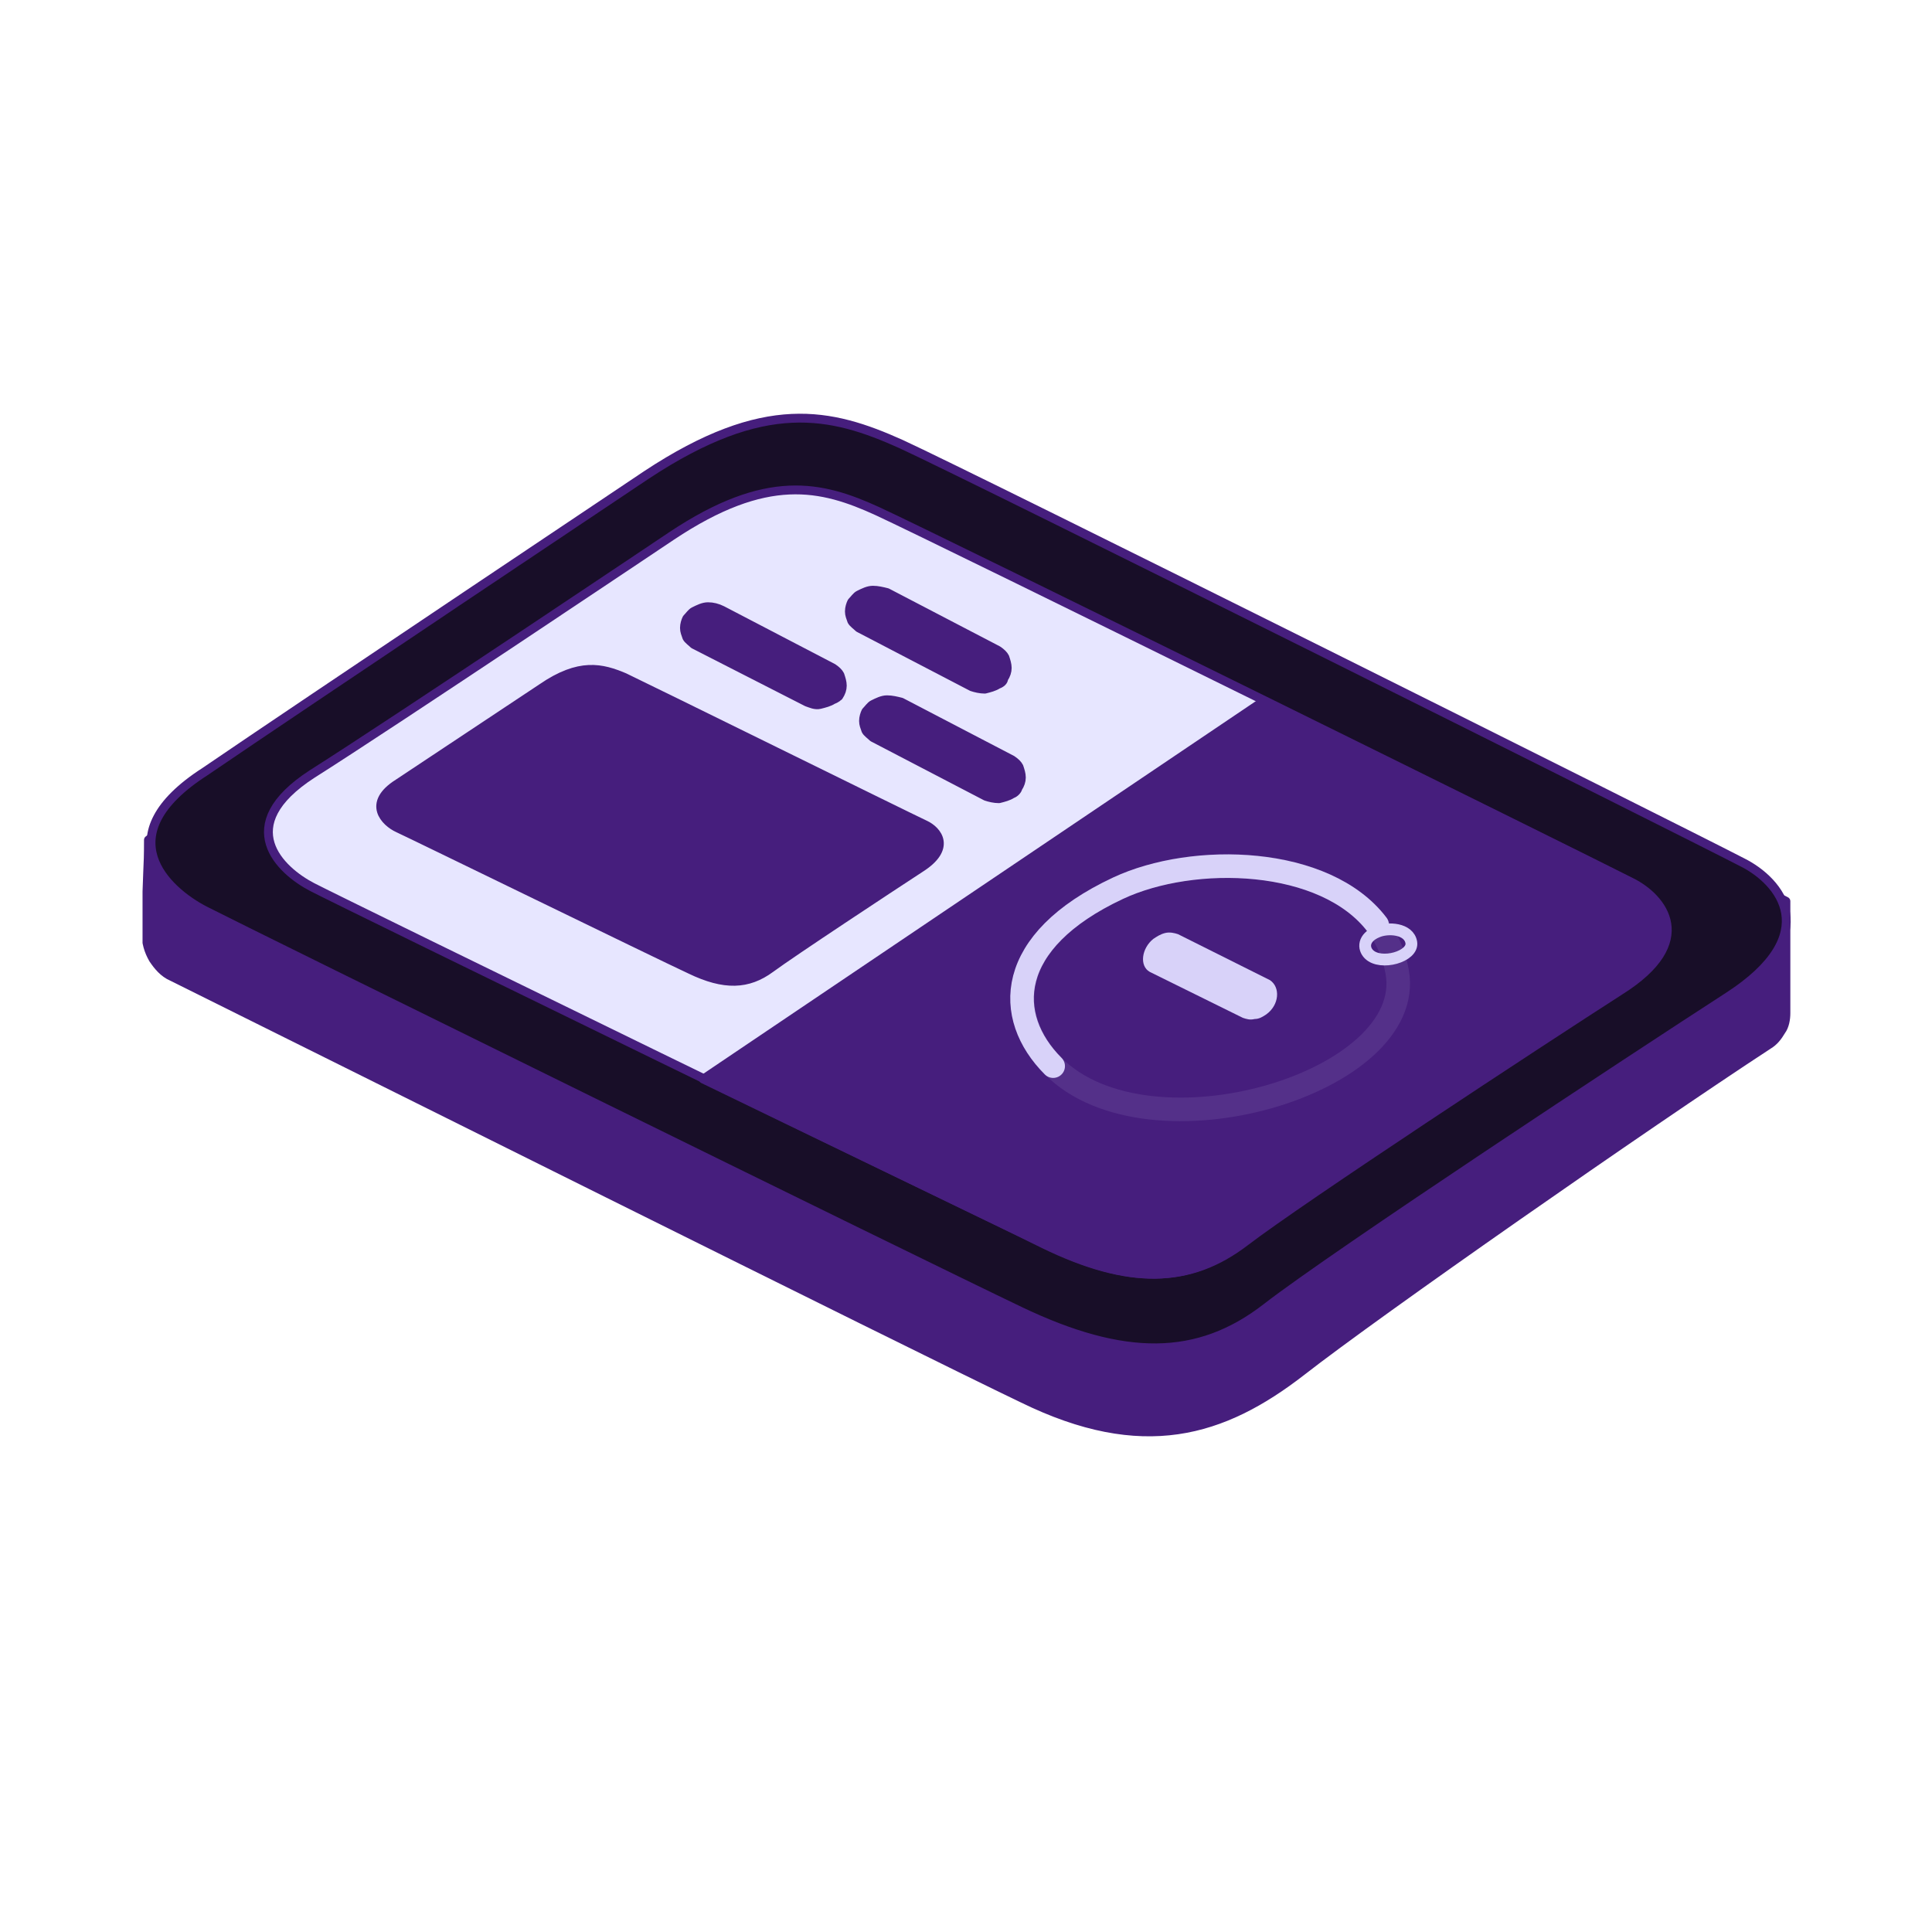 <?xml version="1.0" encoding="utf-8"?>
<!-- Generator: Adobe Illustrator 24.0.1, SVG Export Plug-In . SVG Version: 6.00 Build 0)  -->
<svg version="1.1" id="Livello_1" xmlns="http://www.w3.org/2000/svg" xmlns:xlink="http://www.w3.org/1999/xlink" x="0px" y="0px"
	 viewBox="0 0 164 164" style="enable-background:new 0 0 164 164;" xml:space="preserve">
<style type="text/css">
	.st0{clip-path:url(#SVGID_1_);}
	.st1{fill:#461E7D;stroke:#461E7D;stroke-width:0.75;stroke-linecap:round;stroke-linejoin:round;}
	.st2{fill:#180E28;stroke:#461E7D;stroke-width:0.75;stroke-linecap:round;stroke-linejoin:round;}
	.st3{fill:#E7E6FF;stroke:#461E7D;stroke-width:0.75;stroke-linecap:round;stroke-linejoin:round;}
	.st4{fill:#D8D2F9;}
	.st5{opacity:0.1;fill:none;stroke:#D8D2F9;stroke-width:2;stroke-linecap:round;stroke-linejoin:round;enable-background:new    ;}
	.st6{fill:none;stroke:#D8D2F9;stroke-width:2;stroke-linecap:round;stroke-linejoin:round;}
	.st7{fill:none;stroke:#D8D2F9;stroke-linecap:round;stroke-linejoin:round;}
</style>
<g>
	<defs>
		<rect id="SVGID_3_" x="12.1" y="35.1" width="139.9" height="93.8"/>
	</defs>
	<clipPath id="SVGID_1_">
		<use xlink:href="#SVGID_3_"  style="overflow:visible;"/>
	</clipPath>
	<g class="st0">
		<path class="st1" d="M53.5,41.3c11.7-7.8,15.1-6.1,22-3c6.9,3.1,76.1,38.2,76.1,38.2V86c0,0.5-0.1,1.1-0.4,1.5
			c-0.3,0.5-0.6,0.9-1.1,1.2c-10.4,6.8-33.2,22.7-39.6,27.7c-6.7,5.2-13.5,7.3-23.7,2.3c-9.4-4.5-60.5-30-72.2-35.8
			c-0.7-0.3-1.2-0.9-1.6-1.5c-0.4-0.7-0.6-1.4-0.6-2.2c0.1-6.2,0.2-5.1,0.2-7.9L53.5,41.3z"/>
		<path class="st2" d="M54.9,40.3c10-6.6,15.6-5.3,21.6-2.6c5.9,2.7,66.2,32.8,71.4,35.5c3.2,1.6,7,6.1-1.2,11.4
			c-8.2,5.3-33.4,21.9-39.2,26.4c-5.8,4.5-12.1,4.5-20.9,0.3s-65.9-32.3-69.2-34c-3.3-1.7-8.4-6.4,0-11.8
			C25.6,59.9,54.9,40.3,54.9,40.3z"/>
		<path class="st3" d="M57,45.5c8.1-5.4,12.7-4.3,17.5-2.1c4.8,2.2,59.7,29.3,64,31.5c2.6,1.3,5.7,5-1,9.2
			c-6.7,4.3-27.1,17.7-31.8,21.3s-9.8,3.7-17,0.2c-7.2-3.4-59.5-28.9-62.2-30.3c-2.7-1.4-6.8-5.2,0-9.6C33.3,61.4,57,45.5,57,45.5z"
			/>
		<path class="st1" d="M107.3,59.5c14.6,7.2,29,14.3,31.1,15.4c2.6,1.3,5.7,5-1,9.2c-6.7,4.3-27.1,17.7-31.8,21.3s-9.8,3.7-17,0.2
			c-3.2-1.6-15.9-7.7-28.9-14L107.3,59.5z"/>
		<path class="st1" d="M46,58.4c3.2-2.2,5.1-1.7,7-0.9c1.9,0.9,23.8,11.7,25.5,12.5c1.1,0.5,2.3,2-0.4,3.7
			c-2.6,1.7-10.8,7.1-12.7,8.5c-1.9,1.4-3.9,1.5-6.8,0.1C55.8,81,34.9,70.8,33.8,70.3s-2.7-2.1,0-3.8C36.5,64.7,46,58.4,46,58.4z"/>
		<path class="st1" d="M70.7,59.4c-0.3,0.2-0.7,0.3-1.1,0.4s-0.8-0.1-1.1-0.2l-9.6-4.9c-0.2-0.2-0.5-0.4-0.6-0.6
			c-0.1-0.3-0.2-0.5-0.2-0.8c0-0.3,0.1-0.6,0.2-0.8c0.2-0.2,0.4-0.5,0.6-0.6c0.4-0.2,0.8-0.4,1.2-0.4c0.4,0,0.8,0.1,1.2,0.3l9.4,4.9
			c0.3,0.2,0.5,0.4,0.6,0.6c0.1,0.3,0.2,0.6,0.2,0.9c0,0.3-0.1,0.6-0.3,0.9C71.2,59.1,71,59.3,70.7,59.4L70.7,59.4z"/>
		<path class="st1" d="M85.9,67.4c-0.3,0.2-0.7,0.3-1.1,0.4c-0.4,0-0.8-0.1-1.1-0.2l-9.6-5c-0.2-0.2-0.5-0.4-0.6-0.6
			c-0.1-0.3-0.2-0.5-0.2-0.8c0-0.3,0.1-0.6,0.2-0.8c0.2-0.2,0.4-0.5,0.6-0.6c0.4-0.2,0.8-0.4,1.2-0.4c0.4,0,0.8,0.1,1.2,0.2l9.4,4.9
			c0.3,0.2,0.5,0.4,0.6,0.6c0.1,0.3,0.2,0.6,0.2,0.9c0,0.3-0.1,0.6-0.3,0.9C86.4,67,86.2,67.3,85.9,67.4L85.9,67.4z"/>
		<path class="st4" d="M107.5,86.1c-0.3,0.2-0.6,0.4-1,0.4c-0.4,0.1-0.7,0-1-0.1l-7.9-3.9c-0.9-0.5-0.7-2,0.3-2.8
			c0.3-0.2,0.6-0.4,1-0.5c0.4-0.1,0.8,0,1.1,0.1l7.8,3.9C108.7,83.8,108.6,85.3,107.5,86.1L107.5,86.1z"/>
		<path class="st1" d="M84.7,58.1c-0.3,0.2-0.7,0.3-1.1,0.4c-0.4,0-0.8-0.1-1.1-0.2l-9.6-5c-0.2-0.2-0.5-0.4-0.6-0.6
			c-0.1-0.3-0.2-0.5-0.2-0.8c0-0.3,0.1-0.6,0.2-0.8c0.2-0.2,0.4-0.5,0.6-0.6c0.4-0.2,0.8-0.4,1.2-0.4c0.4,0,0.8,0.1,1.2,0.2l9.4,4.9
			c0.3,0.2,0.5,0.4,0.6,0.6c0.1,0.3,0.2,0.6,0.2,0.9c0,0.3-0.1,0.6-0.3,0.9C85.2,57.8,85,58,84.7,58.1L84.7,58.1z"/>
		<path class="st5" d="M94.9,75.4c7.7-3.6,22-2.5,23.7,7.1c1.7,9.4-21,16.2-29.2,8C85.3,86.3,85.3,79.9,94.9,75.4z"/>
		<path class="st6" d="M89.4,90.5c-4.2-4.2-4.1-10.6,5.5-15.1c6.4-3,17.6-2.7,22,3.1"/>
		<path class="st7" d="M116.9,79.1c0.9-0.4,2.7-0.3,2.9,0.9s-2.6,2-3.6,1C115.7,80.5,115.7,79.6,116.9,79.1z"/>
	</g>
</g>
</svg>
